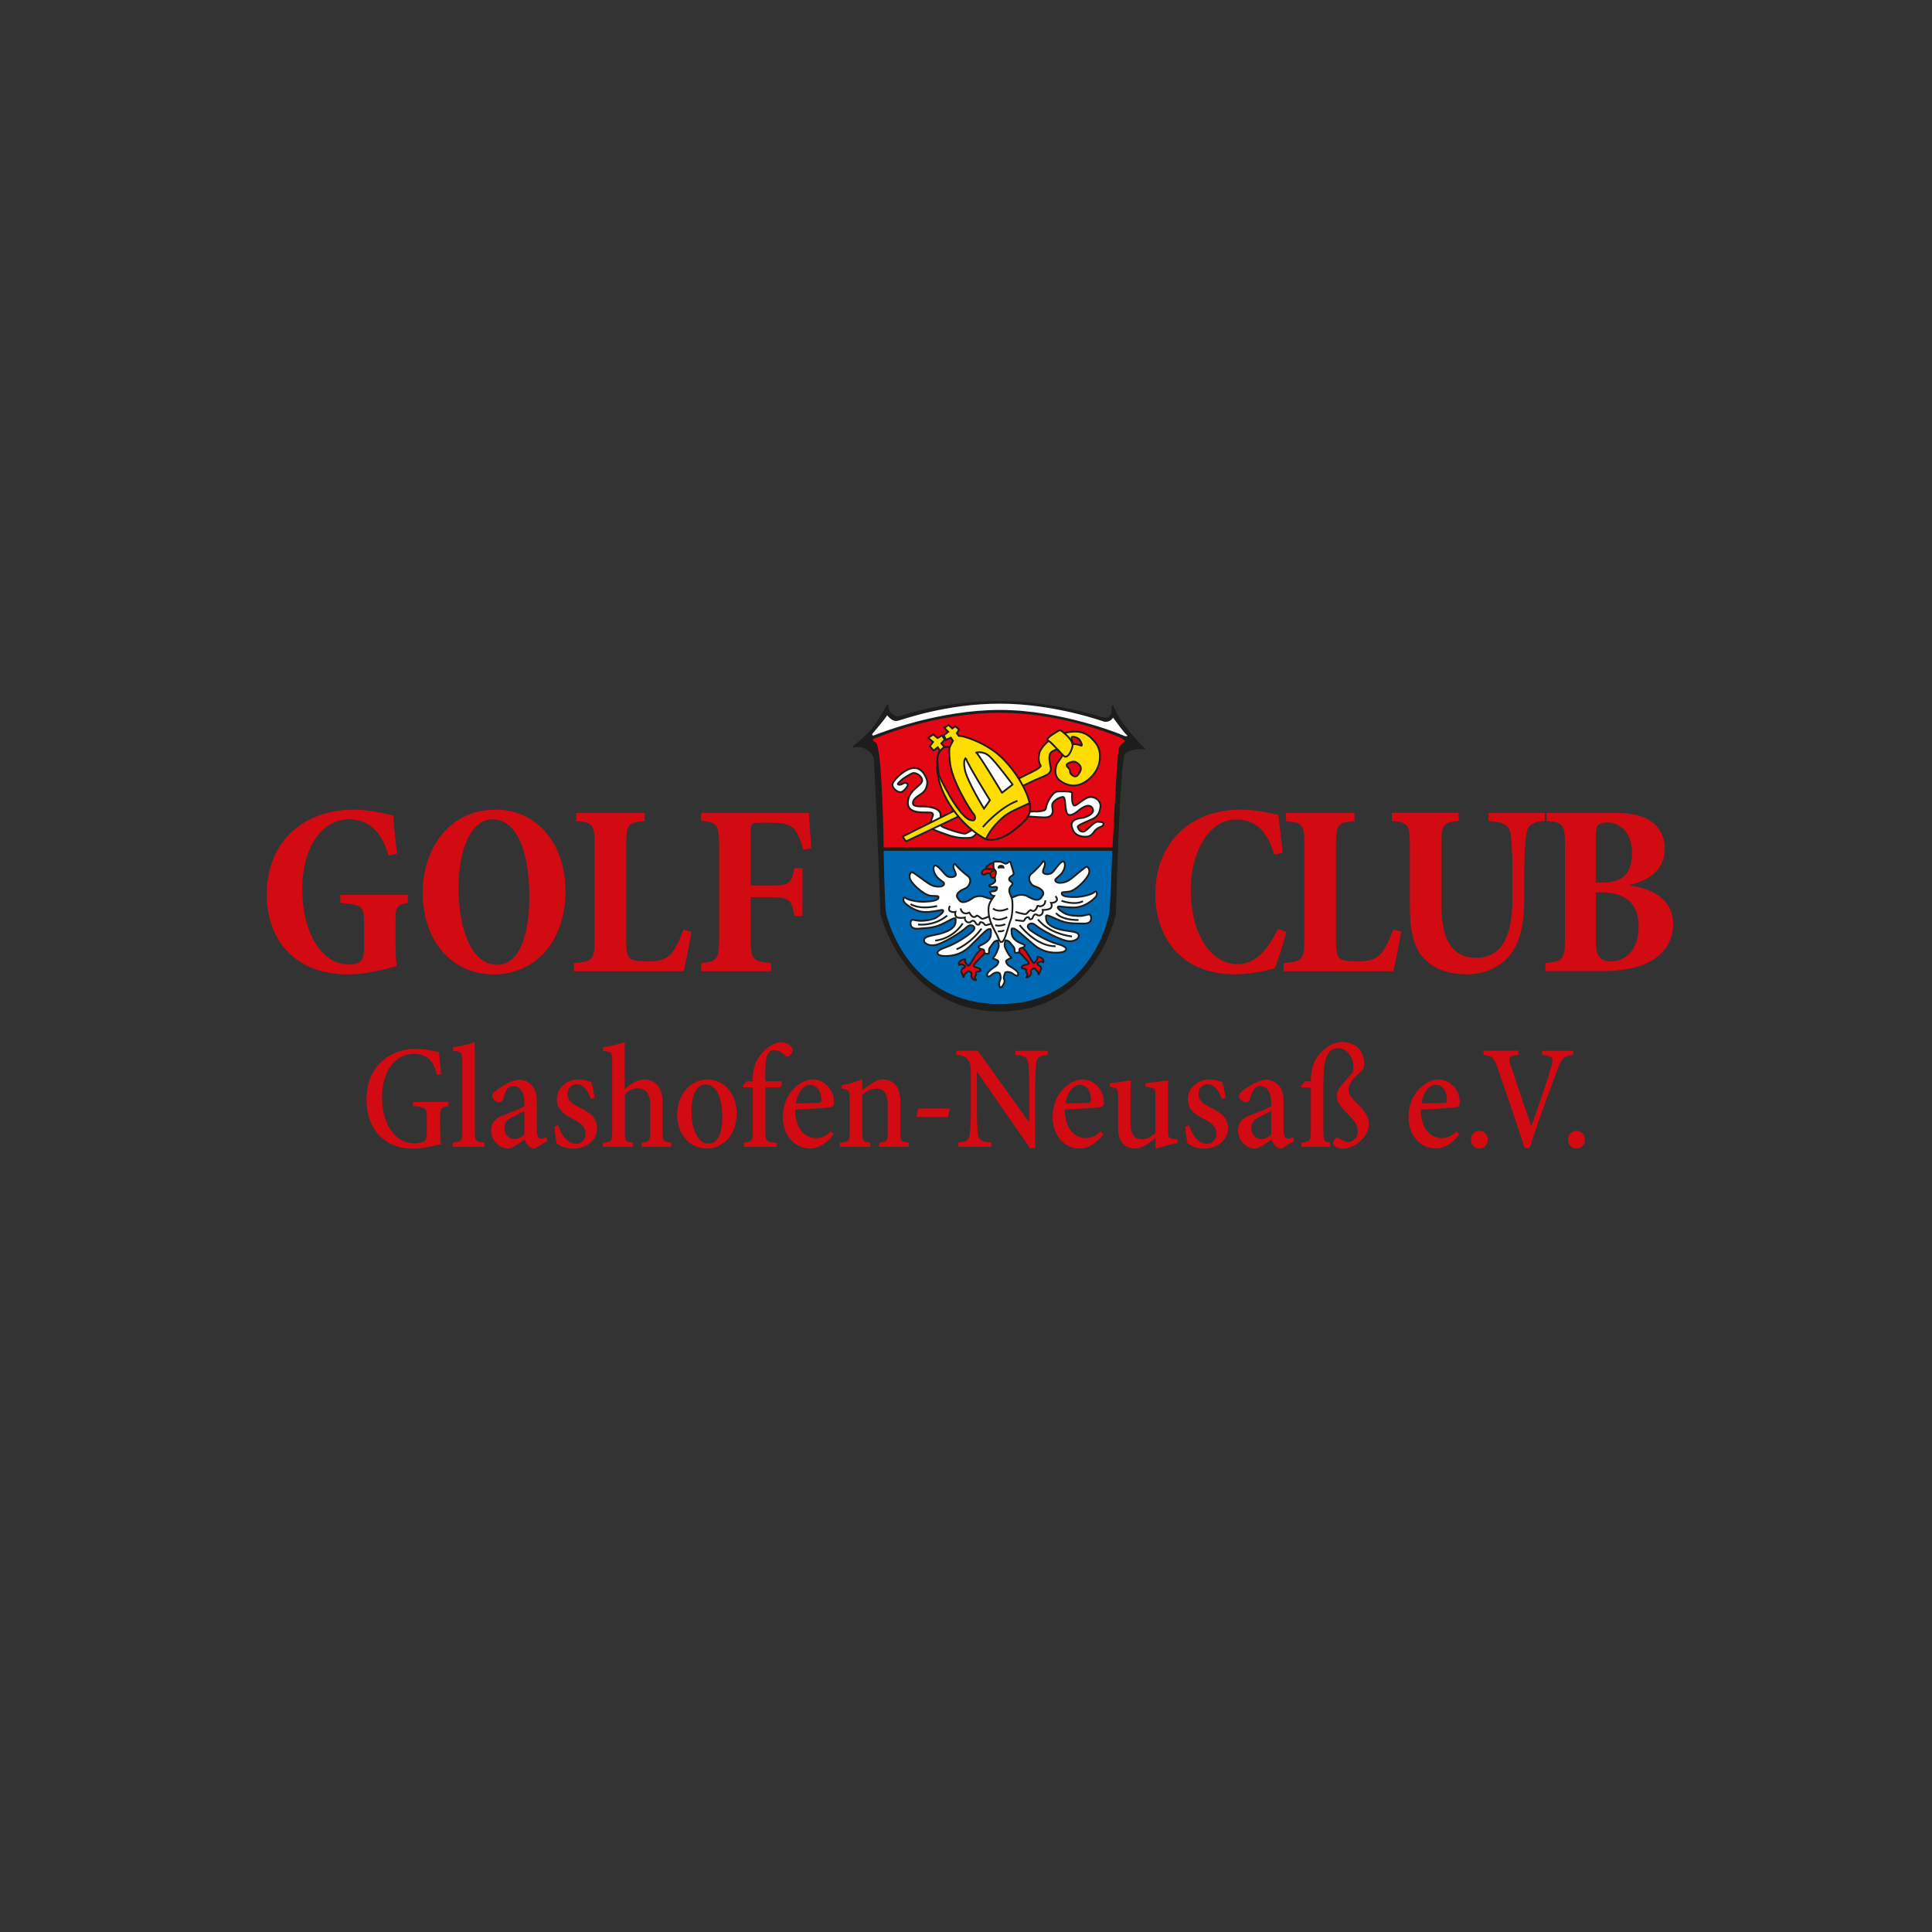 <?xml version="1.0" encoding="UTF-8"?>
<svg id="Ebene_1" data-name="Ebene 1" xmlns="http://www.w3.org/2000/svg" viewBox="0 0 283.46 283.46">
  <rect x="0" y="0" width="283.46" height="283.46" fill="#333333" stroke="none"/>
  <defs>
    <style>
      .cls-1, .cls-2 {
        fill: none;
        stroke: #1d1d1b;
        stroke-width: .26px;
      }

      .cls-3 {
        fill: #0069b4;
      }

      .cls-4 {
        fill: #1d1d1b;
      }

      .cls-2 {
        stroke-linecap: round;
        stroke-linejoin: round;
      }

      .cls-5 {
        fill: #d20a11;
      }

      .cls-6 {
        fill: #fff;
      }

      .cls-7 {
        fill: #e30613;
      }

      .cls-8 {
        fill: #fd0;
      }
    </style>
  </defs>
  <g>
    <path class="cls-4" d="M125.18,109.59s2.11-1.6,3.06-2.87c.96-1.28,1.98-3.26,1.98-3.26,0,0-.06.89.57,1.34.64.45.57.57,1.66.26,1.09-.32,6.43-2.07,14.26-2.07s14.6,2.26,14.6,2.26c0,0,.96.32,1.4.06.45-.26.57-.96.51-1.79,0,0,.57,1.66,1.98,3.38,1.4,1.72,2.53,2.87,2.53,2.87,0,0-2.02-.06-2.79.77-.77.83-1.34,23.56-1.34,23.56,0,0-2.96,14.17-16.9,14.17s-17.39-14.17-17.39-14.17c0,0-.83-22.35-1.02-22.98-.19-.64-1.34-2.04-3.13-1.53"/>
    <path class="cls-1" d="M125.18,109.59s2.11-1.6,3.06-2.87c.96-1.28,1.98-3.26,1.98-3.26,0,0-.06.89.57,1.34.64.45.57.57,1.66.26,1.09-.32,6.43-2.07,14.26-2.07s14.6,2.26,14.6,2.26c0,0,.96.32,1.4.06.45-.26.57-.96.51-1.79,0,0,.57,1.66,1.98,3.38,1.4,1.72,2.53,2.87,2.53,2.87,0,0-2.02-.06-2.79.77-.77.83-1.34,23.56-1.34,23.56,0,0-2.96,14.17-16.9,14.17s-17.39-14.17-17.39-14.17c0,0-.83-22.35-1.02-22.98-.19-.64-1.34-2.04-3.13-1.53Z"/>
    <path class="cls-6" d="M127.99,107.67s2.04-2.39,2.17-2.74c0,0,.7,1.02,1.53.83.83-.19,7.07-2.52,15.03-2.52s15.3,2.65,15.3,2.65c0,0,.86.16,1.28-.61,0,0,1.66,2.3,1.98,2.52.32.22-.06.32-.51.09-.45-.22-9.18-3.73-18.05-3.73s-17.23,3.26-18.19,3.61c0,0-.7.38-.54-.1"/>
    <path class="cls-7" d="M128.66,108.22s8.41-3.64,18.06-3.64,17.79,3.7,17.79,3.7c0,0,.57.32.54.48-.03.16-.54.32-.86.93-.32.61-.96,14.65-.96,14.65h-33.58s-.19-14.94-1.18-15.42c-.99-.48.19-.7.19-.7"/>
    <path class="cls-3" d="M129.65,124.83h33.54s-.28,8.45-.47,9.28c-.19.83-2.72,13.2-16,13.2s-16.43-12.11-16.69-13.2c-.25-1.08-.38-9.28-.38-9.28"/>
    <path class="cls-7" d="M144.05,139.13s-.57.53-.92,1.02c-.34.49-.94,1.7-1.09,1.53-.15-.17-.47-.45-.47-.62s.21-.45-.32-.25c-.53.19-.6.55-.57.72.02.17.21-.17.45-.04.23.13.57.17.45.36-.13.19-.7.34-.53.75.17.4.36.85.36.85,0,0-.06-.38.23-.6.3-.21.23-.51.6-.32.36.19.34.34.28.51-.06.17.06.64.53.75.47.11-.25-.32.04-.57.3-.26-.04-.6.19-.64.23-.04.75-.09.57-.34-.17-.25-.3-.19-.64-.32-.34-.13-.47-.09-.32-.36.15-.28,1.68-1.77,1.68-1.77,0,0,.09-1.47-.53-.66"/>
    <path class="cls-1" d="M144.05,139.13s-.57.53-.92,1.02c-.34.49-.94,1.7-1.09,1.53-.15-.17-.47-.45-.47-.62s.21-.45-.32-.25c-.53.19-.6.55-.57.72.02.17.21-.17.45-.04.23.13.57.17.45.36-.13.19-.7.34-.53.75.17.4.36.85.36.85,0,0-.06-.38.23-.6.3-.21.23-.51.6-.32.36.19.34.34.28.51-.06.17.06.64.53.75.47.11-.25-.32.04-.57.3-.26-.04-.6.19-.64.23-.04.75-.09.57-.34-.17-.25-.3-.19-.64-.32-.34-.13-.47-.09-.32-.36.15-.28,1.68-1.77,1.68-1.77,0,0,.09-1.47-.53-.66Z"/>
    <path class="cls-7" d="M149.74,138.74s.57.53.91,1.02c.34.49.94,1.7,1.09,1.53.15-.17.47-.45.47-.62s-.21-.45.32-.26c.53.19.6.55.57.72-.02.17-.21-.17-.45-.04-.23.13-.57.17-.45.36.13.19.7.34.53.75-.17.4-.36.85-.36.85,0,0,.06-.38-.23-.6-.3-.21-.23-.51-.6-.32-.36.19-.34.34-.28.51.06.17-.06.64-.53.75-.47.11.25-.32-.04-.57-.3-.25.04-.6-.19-.64-.23-.04-.75-.09-.57-.34.17-.26.3-.19.64-.32.34-.13.47-.08.32-.36-.15-.28-1.68-1.77-1.68-1.77,0,0-.09-1.47.53-.66"/>
    <path class="cls-1" d="M149.74,138.74s.57.53.91,1.02c.34.49.94,1.7,1.09,1.53.15-.17.47-.45.47-.62s-.21-.45.32-.26c.53.19.6.55.57.72-.02.17-.21-.17-.45-.04-.23.13-.57.17-.45.36.13.19.7.34.53.75-.17.4-.36.85-.36.85,0,0,.06-.38-.23-.6-.3-.21-.23-.51-.6-.32-.36.19-.34.34-.28.51.06.17-.06.64-.53.75-.47.11.25-.32-.04-.57-.3-.25.04-.6-.19-.64-.23-.04-.75-.09-.57-.34.17-.26.3-.19.64-.32.34-.13.47-.08.32-.36-.15-.28-1.68-1.77-1.68-1.77,0,0-.09-1.47.53-.66Z"/>
    <path class="cls-6" d="M146.72,132.07c-.99,0-1.93-.36-2.29-.47-.36-.12-.67-.2-1.26-.04-.59.16-.71.51-1.5.75-.79.24-1.03-.39-1.03-.39,0,0-.55-.44,0-.99.55-.55,1.15-.47,1.46-.99.32-.51.4-1.07-.16-1.46-.55-.4-1.7-1.46-1.74-1.66s-.36.04-.32.39c.04.36.51,1.03.32,1.26-.2.24-.91.36-1.34,0-.44-.36-1.38-1.74-1.74-1.46-.36.28-.08,1.3.55,1.86.63.55.99.59.79.95-.2.36-1.18.36-1.89,0-.71-.36-2.61-1.94-2.8-1.86-.2.08-.59.59-.04,1.38.55.79,1.97,2.01,2.84,2.09s1.22-.08,1.11.32c-.12.4-1.11.51-2.05.55-.95.04-2.41-.24-2.73-.55-.32-.32-.55.36-.12.75.44.39,1.74,1.46,3.44,1.3,1.7-.16,2.09-.44,2.17-.2.08.24-.51.71-1.03,1.03-.51.32-1.78.51-2.45.47-.67-.04-1.15-.32-1.26.04-.12.36-.16,1.22,1.11,1.11,1.26-.12,2.37-.04,3.95-.91,1.58-.87,1.5-.67,1.5-.36s.12,1.03-1.26,1.66c-1.38.63-3,.55-3.32,1.11-.32.55.67,1.22,1.9.83,1.22-.39,3.59-1.86,4.22-2.49.63-.63,1.07-.2,1.07-.2,0,0,.36.24-.04.67-.39.44-2.33,1.86-4.07,2.45-1.74.59-1.22,1.15-.47,1.23.75.08,2.49.08,3.95-1.3,1.46-1.38,2.53-2.61,2.88-2.61s.28-.12.32.36c.04.47-.04.87-.36,1.23-.32.36-.43.36-.63.51-.2.16-1.03.39-.79.63.24.24.63.16.75.32.12.16-.04.43.2.51.24.08.59.12.55-.28-.04-.39.04-.47.28-.79.24-.32.39-.59.59-.71.2-.12.4-.12.4-.12,0,0,.2.59.16.87-.04.28-.43,1.26-.75,1.58-.32.32.08.2.28.32.2.12.51.2.39.47-.12.28-.16.43-.63.71-.47.28-1.14.87-.99,1.18.16.32.39.12.79-.2.39-.32,1.02-.32,1.1,0,.08.32.16.55,0,.91-.16.36-.2.75,0,1.03l.25-.03c.18-.29.53-.74.36-1.09-.18-.35.03-.61.09-.93.06-.32.73-.25,1.15.03.41.29.66.47.8.15.14-.33-.57-.87-1.06-1.12-.49-.25-.54-.4-.68-.67-.14-.27.17-.37.36-.5.19-.13.59-.04.26-.33-.33-.29-.79-1.26-.85-1.53-.06-.27.1-.88.1-.88,0,0,.2-.01.4.09.2.1.38.37.63.67.26.3.34.37.33.77s.34.34.57.24c.23-.09.06-.36.16-.52.11-.17.51-.11.73-.36.22-.25-.62-.44-.83-.58-.21-.14-.32-.14-.66-.47s-.44-.72-.43-1.2c.01-.48-.06-.35.29-.37.35-.02,1.49,1.13,3.04,2.42s3.28,1.18,4.02,1.06c.74-.13,1.22-.71-.55-1.19-1.77-.48-3.79-1.78-4.21-2.19-.42-.41-.08-.67-.08-.67,0,0,.41-.46,1.08.13.67.59,3.12,1.9,4.37,2.22,1.25.32,2.19-.41,1.84-.95-.35-.53-1.96-.35-3.38-.9-1.42-.54-1.34-1.26-1.36-1.58-.02-.32-.11-.51,1.52.26,1.63.77,2.73.62,4,.66,1.27.04,1.17-.83,1.03-1.17-.14-.35-.6-.04-1.26.04-.67.08-1.94-.04-2.47-.32-.53-.28-1.15-.72-1.09-.96.06-.24.48.01,2.18.06,1.7.05,2.94-1.09,3.35-1.52.41-.42.13-1.08-.16-.74-.3.33-1.74.7-2.69.72-.95.02-1.94-.04-2.08-.42-.14-.39.22-.25,1.08-.38.86-.13,2.2-1.44,2.71-2.27.5-.82.08-1.31-.13-1.38-.2-.07-2,1.63-2.68,2.03-.69.4-1.67.46-1.89.12-.22-.34.13-.4.73-1,.6-.59.81-1.63.44-1.89-.37-.25-1.23,1.18-1.64,1.57-.41.38-1.13.31-1.34.08-.21-.22.22-.92.24-1.28.02-.36-.31-.57-.34-.37-.03.2-1.1,1.34-1.63,1.76-.53.43-.41.98-.07,1.47.35.49.93.38,1.52.89.59.52.06.99.06.99,0,0-.2.65-1,.46-.8-.19-.94-.53-1.55-.65-.6-.12-.91-.02-1.26.12-.35.14-1.26.55-2.25.61h-.06Z"/>
    <path class="cls-1" d="M146.72,132.07c-.99,0-1.93-.36-2.29-.47-.36-.12-.67-.2-1.26-.04-.59.16-.71.51-1.5.75-.79.24-1.03-.39-1.03-.39,0,0-.55-.44,0-.99.55-.55,1.15-.47,1.46-.99.32-.51.4-1.07-.16-1.46-.55-.4-1.7-1.46-1.74-1.66s-.36.04-.32.39c.04.36.51,1.03.32,1.26-.2.24-.91.36-1.34,0-.44-.36-1.38-1.74-1.74-1.46-.36.28-.08,1.3.55,1.86.63.55.99.59.79.95-.2.36-1.18.36-1.89,0-.71-.36-2.61-1.94-2.8-1.86-.2.08-.59.59-.04,1.38.55.79,1.97,2.01,2.84,2.09s1.22-.08,1.11.32c-.12.4-1.11.51-2.05.55-.95.04-2.41-.24-2.73-.55-.32-.32-.55.36-.12.75.44.39,1.74,1.46,3.44,1.3,1.7-.16,2.09-.44,2.17-.2.08.24-.51.71-1.03,1.03-.51.32-1.78.51-2.45.47-.67-.04-1.15-.32-1.26.04-.12.36-.16,1.22,1.11,1.11,1.26-.12,2.37-.04,3.95-.91,1.58-.87,1.5-.67,1.5-.36s.12,1.03-1.26,1.66c-1.38.63-3,.55-3.32,1.11-.32.55.67,1.22,1.9.83,1.22-.39,3.59-1.86,4.22-2.49.63-.63,1.07-.2,1.07-.2,0,0,.36.24-.04.67-.39.44-2.33,1.86-4.07,2.45-1.74.59-1.22,1.15-.47,1.23.75.08,2.49.08,3.95-1.3,1.46-1.38,2.53-2.61,2.88-2.61s.28-.12.32.36c.04.47-.04.87-.36,1.23-.32.36-.43.36-.63.51-.2.16-1.03.39-.79.63.24.24.63.16.75.32.12.16-.04.43.2.51.24.08.59.12.55-.28-.04-.39.04-.47.28-.79.24-.32.39-.59.59-.71.2-.12.4-.12.4-.12,0,0,.2.59.16.87-.04.28-.43,1.26-.75,1.58-.32.32.08.2.28.32.2.12.51.2.39.47-.12.28-.16.43-.63.71-.47.28-1.14.87-.99,1.18.16.32.39.12.79-.2.39-.32,1.02-.32,1.1,0,.08.32.16.55,0,.91-.16.36-.2.75,0,1.03l.25-.03c.18-.29.53-.74.36-1.09-.18-.35.03-.61.09-.93.06-.32.73-.25,1.15.03.41.29.66.47.8.15.14-.33-.57-.87-1.06-1.12-.49-.25-.54-.4-.68-.67-.14-.27.17-.37.36-.5.19-.13.59-.04.26-.33-.33-.29-.79-1.26-.85-1.53-.06-.27.1-.88.1-.88,0,0,.2-.01.4.09.2.1.38.37.63.67.26.3.34.37.33.77s.34.34.57.24c.23-.09.06-.36.16-.52.11-.17.51-.11.73-.36.22-.25-.62-.44-.83-.58-.21-.14-.32-.14-.66-.47s-.44-.72-.43-1.2c.01-.48-.06-.35.29-.37.35-.02,1.49,1.13,3.04,2.42s3.28,1.18,4.02,1.06c.74-.13,1.22-.71-.55-1.19-1.77-.48-3.79-1.78-4.21-2.19-.42-.41-.08-.67-.08-.67,0,0,.41-.46,1.08.13.67.59,3.12,1.9,4.37,2.22,1.25.32,2.19-.41,1.84-.95-.35-.53-1.96-.35-3.38-.9-1.42-.54-1.34-1.26-1.36-1.58-.02-.32-.11-.51,1.52.26,1.63.77,2.73.62,4,.66,1.27.04,1.17-.83,1.03-1.17-.14-.35-.6-.04-1.26.04-.67.08-1.94-.04-2.47-.32-.53-.28-1.15-.72-1.09-.96.06-.24.48.01,2.18.06,1.7.05,2.94-1.09,3.35-1.52.41-.42.13-1.08-.16-.74-.3.33-1.74.7-2.69.72-.95.02-1.94-.04-2.08-.42-.14-.39.22-.25,1.08-.38.86-.13,2.2-1.44,2.71-2.27.5-.82.08-1.31-.13-1.38-.2-.07-2,1.63-2.68,2.03-.69.4-1.67.46-1.89.12-.22-.34.13-.4.73-1,.6-.59.81-1.63.44-1.89-.37-.25-1.23,1.18-1.64,1.57-.41.38-1.13.31-1.34.08-.21-.22.22-.92.24-1.28.02-.36-.31-.57-.34-.37-.03.2-1.1,1.34-1.63,1.76-.53.43-.41.98-.07,1.47.35.49.93.38,1.52.89.59.52.06.99.06.99,0,0-.2.65-1,.46-.8-.19-.94-.53-1.55-.65-.6-.12-.91-.02-1.26.12-.35.14-1.26.55-2.25.61h-.06Z"/>
    <path class="cls-6" d="M140.95,133.28s.06.64.64.73c.57.09.54-.32.7,0,.16.32.48.64.77.51.29-.13.13-.32.54-.06.41.26.32.42.77.29.45-.13,1.18-.51,1.18-.51"/>
    <path class="cls-1" d="M140.95,133.28s.06.64.64.73c.57.09.54-.32.7,0,.16.32.48.64.77.51.29-.13.13-.32.54-.06.41.26.32.42.77.29.45-.13,1.18-.51,1.18-.51"/>
    <path class="cls-6" d="M153.37,132.09s.04.64-.51.83c-.55.19-.59-.23-.69.11-.1.34-.37.71-.67.63-.3-.08-.18-.29-.54.03-.37.32-.25.46-.71.41-.46-.05-1.25-.31-1.25-.31"/>
    <path class="cls-1" d="M153.37,132.09s.04.64-.51.83c-.55.19-.59-.23-.69.11-.1.34-.37.71-.67.63-.3-.08-.18-.29-.54.03-.37.32-.25.46-.71.41-.46-.05-1.25-.31-1.25-.31"/>
    <path class="cls-1" d="M133.6,132.64s1.15.89,3.89.29"/>
    <path class="cls-7" d="M146.28,126.63s-.64-.13-.96.1-.99.61-.48.7c.51.1,1.28.06,1.47-.26.19-.32-.03-.54-.03-.54"/>
    <path class="cls-1" d="M146.28,126.63s-.64-.13-.96.1-.99.61-.48.7c.51.1,1.28.06,1.47-.26.19-.32-.03-.54-.03-.54Z"/>
    <path class="cls-7" d="M144.04,128.01s.13-.48.57-.51c.45-.03.67.1,1.02,0,.35-.1.38-.1.26.13-.13.22.16.67-.22.61-.38-.06-.73-.22-.96-.06-.22.16-.61.32-.67-.16"/>
    <path class="cls-1" d="M144.04,128.01s.13-.48.57-.51c.45-.03.67.1,1.02,0,.35-.1.38-.1.26.13-.13.22.16.67-.22.61-.38-.06-.73-.22-.96-.06-.22.16-.61.32-.67-.16Z"/>
    <path class="cls-7" d="M145.29,128.04s-.03.99.64.73c.67-.25.86-.67.86-.67l-.48-.64s-.1-.03-.41.16c-.32.19-.61.41-.61.41"/>
    <path class="cls-1" d="M145.29,128.04s-.03.99.64.73c.67-.25.86-.67.86-.67l-.48-.64s-.1-.03-.41.16c-.32.19-.61.41-.61.41Z"/>
    <path class="cls-1" d="M134.69,135.64s2.33.32,4.28-1.31"/>
    <path class="cls-1" d="M137.21,138s2.4-.1,4.05-2.52"/>
    <path class="cls-1" d="M140.34,139.28s1.95-.73,3.67-3.03"/>
    <path class="cls-1" d="M139.38,132.92s-.35.54.03.77c.38.22.77.1.77.1,0,0-.19.7.32.83.51.13,1.05,0,1.05,0,0,0-.03.57.45.7.48.13.48-.32.83-.22.35.1.32.61.7.57.38-.03,0-.48.51-.35s.29.54.8.38c.51-.16.96-.29.96-.29"/>
    <path class="cls-1" d="M154.86,131.48s.44.48.09.76c-.34.28-.74.22-.74.22,0,0,.3.66-.18.87-.48.21-1.04.17-1.04.17,0,0,.13.56-.32.77-.45.21-.52-.24-.85-.08-.33.15-.22.65-.6.68-.38.03-.08-.47-.56-.26-.48.21-.19.58-.72.51-.53-.07-.99-.13-.99-.13"/>
    <path class="cls-1" d="M149.6,135.73s2.36,3.13,5.27,3.1"/>
    <path class="cls-1" d="M152.29,134.89s1.35,2,4.99,2.51"/>
    <path class="cls-1" d="M154.94,133.95s.58,1.02,3.3,1.04"/>
    <path class="cls-1" d="M155.74,132.16s1.94.72,3.15.06"/>
    <path class="cls-6" d="M146.97,138.22c.49-.04,1.06-2.74,1.32-3.26.25-.51.38-2.65.13-3.26-.26-.61-.41-.86-.32-1.28.1-.41.41-.48.45-.77.03-.29-.61-.35-.48-.77.13-.41.77-.41.64-.83-.13-.41-.26-.96-.35-1.21-.1-.25-.06-.51-.32-.38-.25.13-.32.35-.61.22-.29-.13-.61-.29-.89-.26-.29.03-.73-.13-.77.19-.03.32-.03.73.1.93.13.19.26.19.26.48s-.19.61-.16.83c.03.22.13.38-.03.57-.16.19-.41.32-.73.41-.32.1.06.29.29.32.22.03.83-.16.8.13-.03.29-.19.48-.54.48s-.54.13-.54.13c0,0,.16.54.64.57-.67.93-.93,1.34-.8,2.62.13,1.28.96,2.59,1.24,3.16.29.57.3.99.69.96"/>
    <path class="cls-1" d="M146.97,138.22c.49-.04,1.06-2.74,1.32-3.26.25-.51.38-2.65.13-3.26-.26-.61-.41-.86-.32-1.28.1-.41.41-.48.45-.77.03-.29-.61-.35-.48-.77.13-.41.77-.41.64-.83-.13-.41-.26-.96-.35-1.21-.1-.25-.06-.51-.32-.38-.25.13-.32.35-.61.22-.29-.13-.61-.29-.89-.26-.29.03-.73-.13-.77.19-.03.32-.03.73.1.93.13.19.26.19.26.48s-.19.61-.16.83c.03.22.13.38-.03.57-.16.19-.41.32-.73.41-.32.1.06.29.29.32.22.03.83-.16.8.13-.03.29-.19.48-.54.48s-.54.13-.54.13c0,0,.16.54.64.57-.67.93-.93,1.34-.8,2.62.13,1.28.96,2.59,1.24,3.16.29.57.3.99.69.96Z"/>
    <path class="cls-6" d="M145.7,133.28s.61.73,2.2.03"/>
    <path class="cls-1" d="M145.7,133.28s.61.73,2.2.03"/>
    <path class="cls-6" d="M145.67,134.65s.64.67,2.11-.1"/>
    <path class="cls-1" d="M145.67,134.65s.64.67,2.11-.1"/>
    <path class="cls-6" d="M146.02,135.73s.57.26,1.47-.13"/>
    <path class="cls-1" d="M146.02,135.73s.57.26,1.47-.13"/>
    <path class="cls-6" d="M146.41,136.63s.77.1.89-.19"/>
    <path class="cls-1" d="M146.41,136.63s.77.1.89-.19"/>
    <path class="cls-4" d="M146.5,127.4s-.06-.38.38-.38.35.38.35.38"/>
    <path class="cls-1" d="M146.5,127.4s-.06-.38.38-.38.35.38.35.38"/>
    <path class="cls-6" d="M133.17,115.02c.21.18-.57,1.17-1.03,1.21-.46.03-1.21-.57-1.21-1.1s1.74-2.34,3.09-2.45c1.35-.11,1.99,1.56,2.02,1.99s-.07,1.28-.89,1.81c-.82.53-1.24.89-1.21,1.39.04.5.89.43,1.74.46.85.03,2.06.28,2.27.96.21.68-.28,1.71.32,2.02.6.32,3.02,1.1,3.37.99.36-.11,1.53-.89,1.53-.89,0,0,7.03-2.63,8.91-2.34,1.35-.11,1.35-.21,1.42-.71.07-.5.89-2.24,1.74-2.24s2.1-.11,2.06.32c-.03.43-.07,1.63.32,1.74.39.11,1.6-1.39,2.56-1.24.96.14,1.35.92,1.28,1.39-.07.46-.11,1.35-1.21,1.85-1.1.5-2.24.92-2.13,1.17.11.25.28.71.82.67.53-.03,1.49-1.53,2.2-1.46.71.07.82.14.75.43-.07.28-.57.32-1.03.67-.46.36-.57,1.1-1.6,1.1s-1.78-.39-2.02-1.53c-.25-1.14,1.53-1.24,1.63-1.24s1.99-.53,1.39-1.46c-.6-.92-2.1.46-2.1.46,0,0-1.42,1.24-1.7.11-.28-1.14-.07-2.27-.6-2.17-.53.11-1.03.39-1.35.82-.32.43.03.92-.07,1.42-.11.5-.46.71-1,.75-.53.04-3.09-.18-3.09-.18l-6.96,2.38s-.36.6-.85.75c-.5.14-2.1.18-3.66-.43-1.56-.6-2.42-.67-2.34-1.56.07-.89.64-1.42.14-1.63-.5-.21-3.52.43-3.48-1.49.04-1.92,2.2-2.52,2.1-3.3-.11-.78-1.07-1.14-1.39-1.03-.32.11-1.42.78-1.74,1.1-.32.32-.71.57-.21.6.5.03.71-.53,1.21-.11"/>
    <path class="cls-1" d="M133.17,115.02c.21.18-.57,1.17-1.03,1.21-.46.03-1.21-.57-1.21-1.1s1.74-2.34,3.09-2.45c1.35-.11,1.99,1.56,2.02,1.99s-.07,1.28-.89,1.81c-.82.53-1.24.89-1.21,1.39.04.5.89.43,1.74.46.85.03,2.06.28,2.27.96.21.68-.28,1.71.32,2.02.6.32,3.02,1.1,3.37.99.36-.11,1.53-.89,1.53-.89,0,0,7.03-2.63,8.91-2.34,1.35-.11,1.35-.21,1.42-.71.07-.5.89-2.24,1.74-2.24s2.1-.11,2.06.32c-.03.43-.07,1.63.32,1.74.39.11,1.6-1.39,2.56-1.24.96.14,1.35.92,1.28,1.39-.07.46-.11,1.35-1.21,1.85-1.1.5-2.24.92-2.13,1.17.11.25.28.71.82.67.53-.03,1.49-1.53,2.2-1.46.71.07.82.14.75.43-.07.28-.57.32-1.03.67-.46.36-.57,1.1-1.6,1.1s-1.78-.39-2.02-1.53c-.25-1.14,1.53-1.24,1.63-1.24s1.99-.53,1.39-1.46c-.6-.92-2.1.46-2.1.46,0,0-1.42,1.24-1.7.11-.28-1.14-.07-2.27-.6-2.17-.53.11-1.03.39-1.35.82-.32.43.03.92-.07,1.42-.11.5-.46.71-1,.75-.53.04-3.09-.18-3.09-.18l-6.96,2.38s-.36.6-.85.75c-.5.14-2.1.18-3.66-.43-1.56-.6-2.42-.67-2.34-1.56.07-.89.64-1.42.14-1.63-.5-.21-3.52.43-3.48-1.49.04-1.92,2.2-2.52,2.1-3.3-.11-.78-1.07-1.14-1.39-1.03-.32.11-1.42.78-1.74,1.1-.32.32-.71.57-.21.6.5.03.71-.53,1.21-.11Z"/>
    <path class="cls-8" d="M132.46,122.73s.36.75.57.67c.21-.07,17.65-8.42,18.89-8.98,1.24-.57,2.42-.78,2.24-1.78-.18-.99-.43-1.99.21-2.38.64-.39.89-.36,1.03-.21.14.14.57.5.43.85-.14.36-.75,1.03-.82,1.31-.07.29-.53,1.56.53,2.34,1.07.78,2.7,1.24,4.47-.46,1.78-1.7,1.6-4.01.78-5.04-.82-1.03-1.85-2.17-4.48-1.53-2.63.64-3.55,2.38-3.69,2.63-.14.25-.46,1.42.07,2.17.11.32-1.6,1.1-1.6,1.1l-18.65,9.31Z"/>
    <path class="cls-1" d="M132.46,122.73s.36.75.57.67c.21-.07,17.65-8.42,18.89-8.98,1.24-.57,2.42-.78,2.24-1.78-.18-.99-.43-1.99.21-2.38.64-.39.89-.36,1.03-.21.14.14.57.5.43.85-.14.36-.75,1.03-.82,1.31-.07.29-.53,1.56.53,2.34,1.07.78,2.7,1.24,4.47-.46,1.78-1.7,1.6-4.01.78-5.04-.82-1.03-1.85-2.17-4.48-1.53-2.63.64-3.55,2.38-3.69,2.63-.14.25-.46,1.42.07,2.17.11.32-1.6,1.1-1.6,1.1l-18.65,9.31Z"/>
    <path class="cls-2" d="M143.69,121.25s1.56-2.92,5.9-4.12"/>
    <path class="cls-8" d="M154.52,107.7c.89-.5.89-.75,1.35-.36.46.39,1.71,1.35,1.46,2.27-.25.92-.78,1.7-1.24,1.31-.46-.39-1.85-2.06-2.31-2.27-.46-.21.75-.96.75-.96"/>
    <path class="cls-1" d="M154.52,107.7c.89-.5.89-.75,1.35-.36.46.39,1.71,1.35,1.46,2.27-.25.92-.78,1.7-1.24,1.31-.46-.39-1.85-2.06-2.31-2.27-.46-.21.75-.96.75-.96Z"/>
    <path class="cls-7" d="M156.72,112s.71-.46,1.21-.14c.5.32.89.75.5,1.42-.39.68-.64.82-1.14.43-.5-.39-.14-.6-.46-.96-.32-.36-.53-.53-.11-.75"/>
    <path class="cls-1" d="M156.72,112s.71-.46,1.21-.14c.5.32.89.75.5,1.42-.39.68-.64.82-1.14.43-.5-.39-.14-.6-.46-.96-.32-.36-.53-.53-.11-.75Z"/>
    <path class="cls-7" d="M157.43,109.16s-.43-1.07-.07-1.07.85.18,1.07.5c.21.32.5.96.11.78-.39-.18-1.1-.21-1.1-.21"/>
    <path class="cls-1" d="M157.43,109.16s-.43-1.07-.07-1.07.85.18,1.07.5c.21.32.5.96.11.78-.39-.18-1.1-.21-1.1-.21Z"/>
    <path class="cls-8" d="M148.8,121.77c1.58-1.27,2.65-2.14,2.26-3.94-.39-1.8-1.84-4.48-4.09-6.68-2.26-2.2-5.6-3.16-6.02-3.16s-.3-.06-.3-.06l-.27-.36.33-.51-.54-.51-.45.33-.54-.51-.63.42.57.57-.66.54.33.63.72-.3.3.45-.48.96-.81-.09-.42-.48.51-.54-.39-.63-.66.39-.63-.54-.75.51.72.6-.48.63.57.63.6-.48.3.48s-1.41,2.77.99,7.13c2.41,4.36,5.78,5.87,5.78,5.87,0,0,1.8.54,4.15-1.35"/>
    <path class="cls-1" d="M148.8,121.77c1.58-1.27,2.65-2.14,2.26-3.94-.39-1.8-1.84-4.48-4.09-6.68-2.26-2.2-5.6-3.16-6.02-3.16s-.3-.06-.3-.06l-.27-.36.33-.51-.54-.51-.45.33-.54-.51-.63.42.57.57-.66.54.33.63.72-.3.3.45-.48.96-.81-.09-.42-.48.51-.54-.39-.63-.66.39-.63-.54-.75.51.72.6-.48.63.57.63.6-.48.3.48s-1.41,2.77.99,7.13c2.41,4.36,5.78,5.87,5.78,5.87,0,0,1.8.54,4.15-1.35Z"/>
    <path class="cls-7" d="M148.8,121.77c1.58-1.27,2.65-2.14,2.26-3.94-2.62,1.23-3.22,1.35-4.57,2.71-1.35,1.35-1.84,2.59-1.84,2.59,0,0,1.8.54,4.15-1.35"/>
    <path class="cls-1" d="M148.8,121.77c1.58-1.27,2.65-2.14,2.26-3.94-2.62,1.23-3.22,1.35-4.57,2.71-1.35,1.35-1.84,2.59-1.84,2.59,0,0,1.8.54,4.15-1.35Z"/>
    <path class="cls-7" d="M137.73,113.7s2.98,6.47,4.81,6.65c0,0,.42.15.51-.24.09-.39-.24-.75-.36-.87-.12-.12-3.22-4.81-3.34-7.7,0,0-.15-1.32-.03-1.89-.33-.06-.69-.15-1.02.15-.33.3-.69.66-.75,1.44-.06.78.18,2.47.18,2.47"/>
    <path class="cls-1" d="M137.73,113.7s2.98,6.47,4.81,6.65c0,0,.42.15.51-.24.09-.39-.24-.75-.36-.87-.12-.12-3.22-4.81-3.34-7.7,0,0-.15-1.32-.03-1.89-.33-.06-.69-.15-1.02.15-.33.3-.69.66-.75,1.44-.06.78.18,2.47.18,2.47Z"/>
    <path class="cls-6" d="M141.72,111.24s-.48.06-.15,1.71c.33,1.65,2.8,5.69,2.8,5.69l.87-1.23s-3.46-5.57-3.52-6.17"/>
    <path class="cls-1" d="M141.72,111.24s-.48.06-.15,1.71c.33,1.65,2.8,5.69,2.8,5.69l.87-1.23s-3.46-5.57-3.52-6.17Z"/>
    <path class="cls-6" d="M143.21,110.42s.99-.3,1.93.51c.93.81,3.43,4.18,3.43,4.18l-1.56,1.2s-3.46-5.78-3.79-5.9"/>
    <path class="cls-2" d="M143.21,110.42s.99-.3,1.93.51c.93.81,3.43,4.18,3.43,4.18l-1.56,1.2s-3.46-5.78-3.79-5.9Z"/>
    <path class="cls-1" d="M144.2,121.34s2.38-2.83,5.08-3.85"/>
  </g>
  <g>
    <path class="cls-5" d="M65.81,162.28c-1.14.2-1.23.29-1.23,1.56v1.86c0,.77.02,1.47.13,2.15-1.18.29-2.7.68-4.08.68-4.19,0-6.86-2.87-6.86-7.15,0-5.06,3.53-7.5,7.26-7.5,1.49,0,2.74.35,3.38.5.07.77.15,1.91.33,3.22l-.64.11c-.5-2.39-1.78-3.09-3.4-3.09-2.61,0-4.65,2.39-4.65,6.42,0,3.25,1.49,6.71,4.82,6.71.55,0,.96-.09,1.29-.26.31-.18.46-.46.46-1.29v-2.21c0-1.38-.11-1.54-2.02-1.71v-.61h5.2v.61Z"/>
    <path class="cls-5" d="M66.42,168.25v-.59c1.27-.13,1.4-.24,1.4-1.62v-10.28c0-1.38-.07-1.45-1.36-1.58v-.53c1.05-.11,2.32-.44,3.2-.75v13.13c0,1.4.13,1.49,1.4,1.62v.59h-4.65Z"/>
    <path class="cls-5" d="M78.41,168.51c-.31,0-.7-.17-.94-.44-.26-.26-.4-.59-.48-.9-.81.55-1.86,1.34-2.39,1.34-1.49,0-2.54-1.32-2.54-2.65,0-1.03.5-1.71,1.58-2.15,1.03-.42,2.81-1.03,3.29-1.45v-.59c0-1.47-.64-2.32-1.62-2.32-.39,0-.7.18-.92.46-.24.31-.4.79-.55,1.38-.09.37-.31.53-.61.53-.42,0-1.01-.39-1.01-.9,0-.33.24-.59.66-.92.64-.46,1.91-1.25,3.14-1.51.72,0,1.38.26,1.82.66.72.61.9,1.47.9,2.61v4.12c0,.94.31,1.27.68,1.27.24,0,.48-.11.7-.22l.2.57-1.89,1.12ZM76.92,163.01c-.42.24-1.43.7-1.86.94-.7.37-1.05.75-1.05,1.51,0,1.1.81,1.67,1.45,1.67.48,0,1.1-.29,1.47-.66v-3.46Z"/>
    <path class="cls-5" d="M86.68,161.23c-.46-1.36-1.14-2.15-2.1-2.15-.72,0-1.32.59-1.32,1.45,0,.94.72,1.45,1.71,1.93,1.56.75,2.63,1.54,2.63,3.03,0,2.02-1.84,3.03-3.44,3.03-1.07,0-2.08-.42-2.48-.75-.13-.39-.33-1.8-.33-2.54l.57-.11c.37,1.34,1.32,2.7,2.59,2.7.75,0,1.4-.57,1.4-1.49s-.53-1.47-1.67-2.06c-1.21-.61-2.54-1.38-2.54-2.96s1.27-2.92,3.22-2.92c.81,0,1.4.2,1.84.39.18.48.42,1.82.46,2.28l-.55.18Z"/>
    <path class="cls-5" d="M94.15,168.25v-.59c1.12-.13,1.25-.24,1.25-1.58v-3.9c0-1.64-.55-2.5-1.82-2.5-.72,0-1.4.33-1.91.94v5.46c0,1.36.11,1.45,1.18,1.58v.59h-4.41l.04-.59c1.21-.13,1.34-.22,1.34-1.6v-10.33c0-1.36-.04-1.42-1.34-1.53v-.55c1.07-.13,2.26-.46,3.18-.75v6.95c.66-.68,1.69-1.45,2.81-1.47,1.73,0,2.76,1.23,2.76,3.46v4.23c0,1.36.13,1.45,1.27,1.58v.59h-4.36Z"/>
    <path class="cls-5" d="M103.78,158.38c2.54,0,4.3,2.19,4.3,4.91,0,3.49-2.24,5.22-4.34,5.22-2.83,0-4.39-2.48-4.39-4.87,0-3.62,2.48-5.26,4.41-5.26h.02ZM103.49,159.1c-1.16,0-2.04,1.36-2.04,3.86,0,2.72.9,4.82,2.5,4.82,1.16,0,2.02-1.03,2.02-3.99,0-2.61-.81-4.69-2.46-4.69h-.02Z"/>
    <path class="cls-5" d="M110.43,158.64v-.35c0-.57.09-1.21.22-1.69.13-.48.48-1.56,1.6-2.54.75-.66,1.45-1.05,2.28-1.16.7.04,1.27.31,1.56.66.22.22.24.46.18.7-.04.2-.22.46-.46.66-.2.15-.4.13-.59-.04-.44-.44-1.01-.81-1.62-.81-.46,0-.75.24-.94.59-.26.44-.42,1.4-.37,3.31v.68h2.35c.13.22.02.72-.2.88h-2.15v6.51c0,1.4.13,1.49,1.71,1.64v.57h-4.87v-.59c1.18-.15,1.32-.24,1.32-1.6v-6.53h-1.36l-.11-.22.57-.66h.9Z"/>
    <path class="cls-5" d="M122.29,166.43c-1.18,1.62-2.61,2.08-3.35,2.08-2.57,0-4.08-2.15-4.08-4.65,0-1.73.68-3.2,1.6-4.14.79-.81,1.84-1.34,2.81-1.34h.02c1.78,0,3.09,1.64,3.09,3.29,0,.5-.11.68-.5.77-.31.07-2.81.26-5.22.35,0,2.96,1.56,4.19,3.07,4.19.79,0,1.49-.31,2.21-1.01l.35.46ZM118.83,159.17c-.96,0-1.84,1.16-2.06,2.72,1.1-.02,2.17-.04,3.25-.07.35,0,.48-.11.48-.48,0-1.14-.59-2.17-1.64-2.17h-.02Z"/>
    <path class="cls-5" d="M128.97,168.25v-.59c1.16-.13,1.27-.22,1.27-1.67v-3.92c0-1.51-.46-2.35-1.69-2.35-.75,0-1.45.42-2.04.94v5.39c0,1.38.11,1.47,1.18,1.6v.59h-4.47v-.59c1.34-.15,1.45-.2,1.45-1.62v-4.76c0-1.27-.07-1.36-1.21-1.56v-.5c1.1-.17,2.06-.46,3.05-.88v1.6c.42-.31.83-.61,1.32-.92.57-.37,1.05-.64,1.67-.64,1.67,0,2.59,1.23,2.59,3.16v4.5c0,1.4.11,1.47,1.23,1.62v.59h-4.34Z"/>
    <path class="cls-5" d="M139.08,163.88h-4.63l.28-1.25h4.63l-.29,1.25Z"/>
    <path class="cls-5" d="M153.67,154.78c-1.14.07-1.58.37-1.64,1.23-.07.66-.15,1.67-.15,3.57v8.86h-.77l-7.74-11.16h-.04v5.46c0,1.82.07,2.92.13,3.57.11.94.55,1.23,1.97,1.32v.61h-4.85v-.61c1.18-.07,1.62-.37,1.71-1.32.09-.66.15-1.75.15-3.6v-4.96c0-1.42-.02-1.67-.37-2.17-.4-.53-.81-.75-1.75-.81v-.61h3.14l7.48,10.42h.07v-5.02c0-1.89-.09-2.92-.15-3.53-.09-.88-.55-1.18-1.91-1.25v-.61h4.74v.61Z"/>
    <path class="cls-5" d="M161.86,166.43c-1.18,1.62-2.61,2.08-3.35,2.08-2.57,0-4.08-2.15-4.08-4.65,0-1.73.68-3.2,1.6-4.14.79-.81,1.84-1.34,2.81-1.34h.02c1.78,0,3.09,1.64,3.09,3.29,0,.5-.11.68-.5.77-.31.07-2.81.26-5.22.35,0,2.96,1.56,4.19,3.07,4.19.79,0,1.49-.31,2.21-1.01l.35.46ZM158.39,159.17c-.96,0-1.84,1.16-2.06,2.72,1.1-.02,2.17-.04,3.25-.07.35,0,.48-.11.48-.48,0-1.14-.59-2.17-1.64-2.17h-.02Z"/>
    <path class="cls-5" d="M172.77,167.72c-.5.07-1.08.2-1.62.35-.55.15-1.07.31-1.47.44l-.15-.13v-1.43c-.42.37-.86.7-1.36,1.01-.59.37-1.07.55-1.62.55-1.47,0-2.52-.94-2.52-3.07v-4.69c0-.96-.15-1.07-.66-1.18l-.53-.13v-.53c.46-.02,1.03-.09,1.58-.18.57-.07,1.12-.17,1.51-.24-.04.83-.07,1.89-.07,3.27v3.11c0,1.82.83,2.28,1.67,2.28.68,0,1.36-.31,2-.96v-5.42c0-.99-.15-1.12-.72-1.21l-.75-.13v-.53c.53-.02,1.16-.11,1.78-.18.61-.07,1.14-.17,1.54-.24v7.39c0,1.05.13,1.18.85,1.23l.55.04v.57Z"/>
    <path class="cls-5" d="M179.26,161.23c-.46-1.36-1.14-2.15-2.11-2.15-.72,0-1.32.59-1.32,1.45,0,.94.72,1.45,1.71,1.93,1.56.75,2.63,1.54,2.63,3.03,0,2.02-1.84,3.03-3.44,3.03-1.07,0-2.08-.42-2.48-.75-.13-.39-.33-1.8-.33-2.54l.57-.11c.37,1.34,1.32,2.7,2.59,2.7.75,0,1.4-.57,1.4-1.49s-.53-1.47-1.67-2.06c-1.21-.61-2.54-1.38-2.54-2.96s1.27-2.92,3.22-2.92c.81,0,1.4.2,1.84.39.17.48.42,1.82.46,2.28l-.55.18Z"/>
    <path class="cls-5" d="M187.99,168.51c-.31,0-.7-.17-.94-.44-.26-.26-.39-.59-.48-.9-.81.55-1.86,1.34-2.39,1.34-1.49,0-2.54-1.32-2.54-2.65,0-1.03.5-1.71,1.58-2.15,1.03-.42,2.81-1.03,3.29-1.45v-.59c0-1.47-.64-2.32-1.62-2.32-.39,0-.7.18-.92.46-.24.31-.39.79-.55,1.38-.09.37-.31.53-.61.53-.42,0-1.01-.39-1.01-.9,0-.33.24-.59.66-.92.64-.46,1.91-1.25,3.13-1.51.72,0,1.38.26,1.82.66.72.61.9,1.47.9,2.61v4.12c0,.94.31,1.27.68,1.27.24,0,.48-.11.7-.22l.2.57-1.89,1.12ZM186.5,163.01c-.42.24-1.42.7-1.86.94-.7.37-1.05.75-1.05,1.51,0,1.1.81,1.67,1.45,1.67.48,0,1.1-.29,1.47-.66v-3.46Z"/>
    <path class="cls-5" d="M192.33,158.38c0-.75.11-1.32.24-1.82.18-.59.55-1.64,1.71-2.59.75-.64,1.6-1.05,2.59-1.1,1.95.02,3.27,1.21,3.29,3.18,0,.39-.09.7-.31.99-1.32,1.14-2,2.02-2,2.85s.64,1.38,1.43,2.17c.77.77,1.56,1.67,1.56,2.83,0,2.04-2.28,3.64-3.77,3.64-.37,0-.81-.07-1.12-.29-.33-.22-.42-.44-.35-.7.04-.18.24-.44.39-.55.13-.11.29-.11.46.02.46.35.99.53,1.38.53.57,0,1.38-.46,1.38-1.62,0-.88-.59-1.62-1.38-2.39-1.1-1.05-1.69-1.84-1.69-2.72s.53-1.47,1.4-2.41c.5-.57.79-.88.9-1.05.09-.2.13-.5.13-.83,0-1.38-.94-2.74-2.28-2.74-1.91,0-2.13,2.52-2.13,5.44v6.82c0,1.34.13,1.49,1.01,1.6v.61h-4.23v-.61c1.25-.13,1.38-.26,1.38-1.58v-6.49h-1.34l-.11-.2.55-.72h.9v-.26Z"/>
    <path class="cls-5" d="M214.08,166.43c-1.18,1.62-2.61,2.08-3.35,2.08-2.57,0-4.08-2.15-4.08-4.65,0-1.73.68-3.2,1.6-4.14.79-.81,1.84-1.34,2.81-1.34h.02c1.78,0,3.09,1.64,3.09,3.29,0,.5-.11.68-.5.77-.31.07-2.81.26-5.22.35,0,2.96,1.56,4.19,3.07,4.19.79,0,1.49-.31,2.21-1.01l.35.46ZM210.62,159.17c-.96,0-1.84,1.16-2.06,2.72,1.1-.02,2.17-.04,3.25-.07.35,0,.48-.11.48-.48,0-1.14-.59-2.17-1.64-2.17h-.02Z"/>
    <path class="cls-5" d="M217.03,168.51c-.68,0-1.21-.53-1.21-1.32,0-.72.53-1.27,1.23-1.27s1.23.55,1.23,1.27c0,.79-.53,1.32-1.23,1.32h-.02Z"/>
    <path class="cls-5" d="M230.8,154.78c-1.34.17-1.6.33-2.32,2.19-.59,1.6-2.63,7.04-4.08,11.49h-.7c-1.29-3.97-3-9.06-3.99-11.78-.57-1.6-.83-1.78-2.06-1.91v-.61h5.11v.61c-1.36.17-1.47.33-1.21,1.21.5,1.58,1.93,5.85,3.11,9.19h.04c.86-2.41,2.21-6.27,2.89-8.66.37-1.36.26-1.54-1.32-1.73v-.61h4.52v.61Z"/>
    <path class="cls-5" d="M231.28,168.51c-.68,0-1.21-.53-1.21-1.32,0-.72.53-1.27,1.23-1.27s1.23.55,1.23,1.27c0,.79-.53,1.32-1.23,1.32h-.02Z"/>
  </g>
  <g>
    <path class="cls-5" d="M59.84,132.46c-1.63.36-1.81.47-1.81,2.68v3.15c0,1.3.04,2.46.18,3.44-1.95.54-4.52,1.23-7.2,1.23-7.49,0-11.87-4.81-11.87-11.72,0-8.21,5.93-12.45,12.63-12.45,2.5,0,4.7.58,5.93.87.07,1.27.25,3.08.54,5.61l-1.23.25c-1.12-3.87-3.22-5.32-5.82-5.32-3.73,0-6.84,3.76-6.84,10.31,0,5.64,2.39,11,6.95,11,.62,0,1.16-.11,1.52-.4.4-.33.58-.9.58-1.92v-3.94c0-2.21-.18-2.46-3.47-2.79v-1.16h9.91v1.16Z"/>
    <path class="cls-5" d="M72.79,118.79c5.75,0,10.17,4.74,10.17,11.94,0,7.6-4.59,12.23-10.53,12.23-6.29,0-10.42-5.1-10.42-12.01,0-5.9,3.47-12.16,10.75-12.16h.04ZM72.24,120.2c-3.04,0-4.96,4.23-4.96,9.99,0,6.15,1.88,11.36,5.68,11.36,2.79,0,4.7-3.36,4.7-9.91,0-7.02-1.95-11.43-5.39-11.43h-.04Z"/>
    <path class="cls-5" d="M101.46,136.7c-.25,1.41-.9,4.88-1.16,5.79h-16.1v-1.19c2.75-.22,3.04-.51,3.04-3.4v-13.93c0-3.04-.29-3.29-2.71-3.51v-1.19h10.06v1.19c-2.46.22-2.71.47-2.71,3.51v14.04c0,1.7.15,2.42.8,2.75.58.25,1.45.29,2.46.29,1.41,0,2.57-.25,3.36-1.16.58-.72,1.19-1.88,1.77-3.51l1.19.33Z"/>
    <path class="cls-5" d="M117.85,124.65c-.36-1.3-.69-2.24-1.27-2.93-.65-.8-1.63-1.01-3.55-1.01h-1.59c-1.12,0-1.3.11-1.3,1.27v7.96h2.79c2.86,0,3.18-.25,3.62-2.57h1.19v7.02h-1.19c-.43-2.5-.76-2.75-3.62-2.75h-2.79v6.04c0,3.08.25,3.4,3,3.62v1.19h-10.27v-1.19c2.32-.22,2.64-.51,2.64-3.58v-13.75c0-3.04-.33-3.33-2.64-3.55v-1.16h15.81c.04.58.18,3.15.36,5.21l-1.19.18Z"/>
    <path class="cls-5" d="M188.71,136.73c-.4,1.59-1.16,4.16-1.7,5.35-.9.25-3.58.87-5.79.87-8.47,0-11.72-6.08-11.72-11.72,0-7.31,4.88-12.45,12.59-12.45,2.28,0,4.52.58,5.46.76.25,1.95.43,3.62.65,5.57l-1.23.29c-1.16-3.94-3.22-5.17-5.61-5.17-4.05,0-6.66,4.88-6.66,10.27,0,6.51,2.93,10.96,6.87,10.96,2.57,0,4.38-1.95,5.9-5.17l1.23.43Z"/>
    <path class="cls-5" d="M205.59,136.7c-.25,1.41-.91,4.88-1.16,5.79h-16.1v-1.19c2.75-.22,3.04-.51,3.04-3.4v-13.93c0-3.04-.29-3.29-2.71-3.51v-1.19h10.06v1.19c-2.46.22-2.71.47-2.71,3.51v14.04c0,1.7.14,2.42.8,2.75.58.25,1.45.29,2.46.29,1.41,0,2.57-.25,3.37-1.16.58-.72,1.19-1.88,1.77-3.51l1.19.33Z"/>
    <path class="cls-5" d="M226.64,120.45c-1.84.07-2.57.72-2.71,1.95-.14,1.16-.29,2.39-.29,5.28v3.91c0,3.55-.47,6.66-2.28,8.75-1.48,1.66-3.73,2.61-6.08,2.61-2.17,0-4.31-.47-5.86-1.85-1.81-1.56-2.57-3.98-2.57-8.14v-8.9c0-3.11-.25-3.4-2.64-3.62v-1.19h9.8v1.19c-2.28.22-2.53.51-2.53,3.62v8.76c0,5.1,1.63,7.71,5.1,7.71s5.32-2.75,5.32-8.61v-4.23c0-2.82-.14-4.23-.25-5.28-.18-1.19-.87-1.85-3.26-1.95v-1.19h8.25v1.19Z"/>
    <path class="cls-5" d="M239.11,129.93c3.76.51,6.37,2.28,6.37,5.64,0,2.5-1.3,4.27-3.11,5.35-1.81,1.09-4.45,1.56-7.24,1.56h-8.39v-1.19c2.61-.22,2.86-.54,2.86-3.51v-13.82c0-2.97-.22-3.29-2.68-3.51v-1.19h9.7c2.68,0,4.34.36,5.64,1.27,1.23.83,1.99,2.24,1.99,3.98,0,3.33-2.71,4.81-5.14,5.32v.11ZM234.95,129.5c3.15,0,4.49-1.3,4.49-4.38s-1.81-4.45-3.62-4.45c-.72,0-1.12.18-1.34.36-.25.22-.36.76-.36,1.7v6.77h.83ZM234.12,137.82c0,2.5.58,3.22,2.32,3.22,1.84,0,3.98-1.45,3.98-5.14,0-3.33-1.95-4.99-5.57-4.99h-.72v6.91Z"/>
  </g>
</svg>